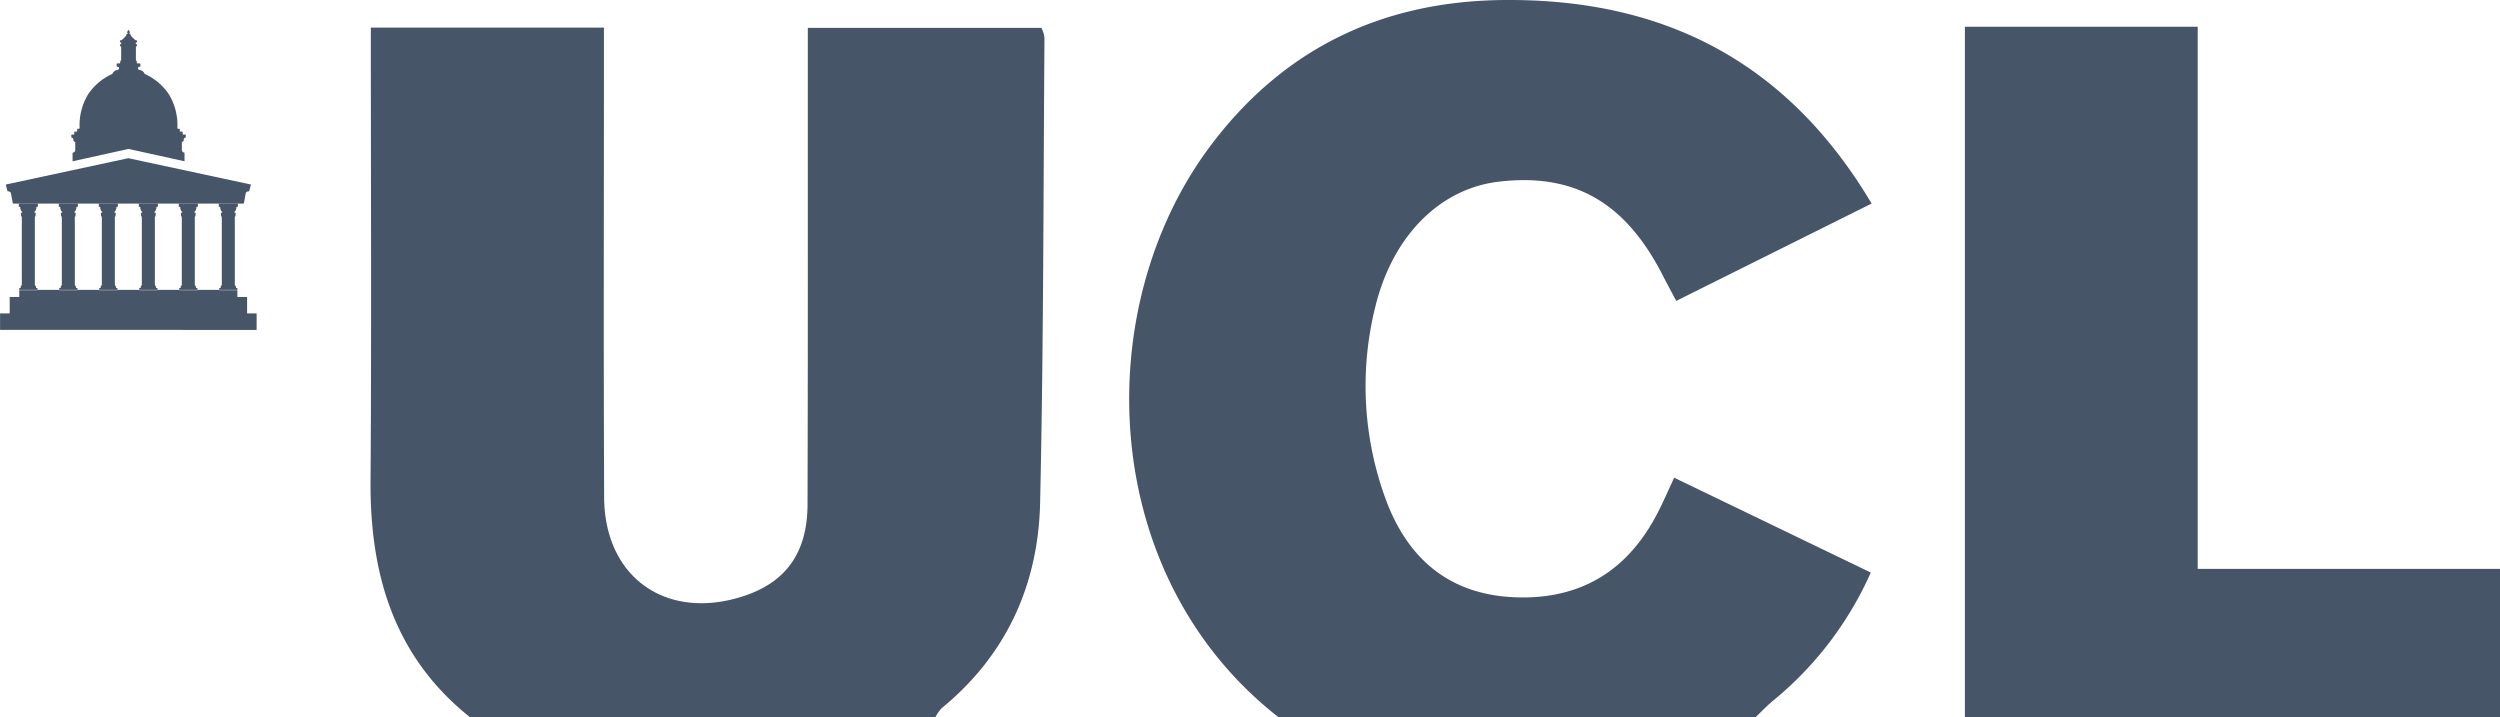 <svg xmlns="http://www.w3.org/2000/svg" width="429.812" height="123.312" viewBox="0 0 429.812 123.312">
<defs>
    <style>
      .cls-1 {
        fill: #475569;
        fill-rule: evenodd;
      }
    </style>
  </defs>
  <path id="Shape_1_copy" data-name="Shape 1 copy" class="cls-1" d="M255.234,151.394l-20.985-4.509-20.975,4.509a0.083,0.083,0,0,0-.072.118l0.289,1.076,0.059-.006,0,0.006a0.533,0.533,0,0,1,.507.257l0.315,1.724a0.129,0.129,0,0,0,.132.122H254.01a0.114,0.114,0,0,0,.118-0.089l0.313-1.728a0.54,0.54,0,0,1,.53-0.286l0-.006,0.053,0.006,0.286-1.076a0.082,0.082,0,0,0-.072-0.118m-2.2,3.849a0.046,0.046,0,0,0,.046-0.046v-0.536c0-.026-0.023,0-0.046,0h-3.191c-0.023,0-.046-0.023-0.046,0V155.2a0.046,0.046,0,0,0,.046.046l0.138,0.007c0.062,0,.066.062,0.066,0.125a1.08,1.08,0,0,0,.329.744,0.084,0.084,0,0,1-.063.138h-0.1a0.055,0.055,0,0,0-.056.089,0.768,0.768,0,0,1,.033.253v0.234c0,0.039,0,.072.046,0.072h0.049a0.031,0.031,0,0,1,.033.036v11.774c-0.036.036-.161,0.162-0.171,0.171a0.084,0.084,0,0,0-.017.046v0.2a0.07,0.07,0,0,1-.013.046,0.074,0.074,0,0,1-.046.013H249.93a0.05,0.05,0,0,0-.046.049v0.339H253v-0.339a0.05,0.05,0,0,0-.043-0.049h-0.151a0.065,0.065,0,0,1-.043-0.013,0.07,0.07,0,0,1-.013-0.046v-0.2a0.057,0.057,0,0,0-.02-0.046c-0.016-.013-0.122-0.121-0.171-0.171V156.941a0.031,0.031,0,0,1,.033-0.036h0.043c0.042,0,.049-0.033.049-0.072V156.6a0.766,0.766,0,0,1,.036-0.253c0.023-.04.017-0.089-0.059-0.089h-0.095a0.081,0.081,0,0,1-.06-0.138,1.039,1.039,0,0,0,.319-0.737c0-.07,0-0.132.076-0.132Zm-6.875,0a0.046,0.046,0,0,0,.046-0.046v-0.536c0-.026-0.023,0-0.046,0H242.97c-0.023,0-.043-0.023-0.043,0V155.2a0.044,0.044,0,0,0,.043.046l0.138,0.007c0.066,0,.069.062,0.069,0.125a1.092,1.092,0,0,0,.326.744,0.083,0.083,0,0,1-.062.138h-0.1c-0.075,0-.082.049-0.059,0.089a0.676,0.676,0,0,1,.033.253v0.234c0,0.039.006,0.072,0.049,0.072h0.046a0.031,0.031,0,0,1,.033.036v11.774c-0.033.036-.161,0.162-0.171,0.171a0.066,0.066,0,0,0-.016.046v0.2a0.07,0.07,0,0,1-.014.046,0.068,0.068,0,0,1-.042.013h-0.148a0.049,0.049,0,0,0-.046.049v0.339h3.118v-0.339a0.052,0.052,0,0,0-.046-0.049h-0.148a0.082,0.082,0,0,1-.046-0.013,0.092,0.092,0,0,1-.013-0.046v-0.2a0.063,0.063,0,0,0-.016-0.046c-0.02-.013-0.122-0.121-0.175-0.171V156.941a0.031,0.031,0,0,1,.033-0.036h0.046c0.039,0,.046-0.033.046-0.072V156.6a0.766,0.766,0,0,1,.036-0.253c0.023-.04.017-0.089-0.056-0.089h-0.095a0.08,0.08,0,0,1-.059-0.138,1.026,1.026,0,0,0,.319-0.737c0-.07,0-0.132.072-0.132Zm-6.876,0a0.046,0.046,0,0,0,.046-0.046v-0.536c0-.026-0.023,0-0.046,0H236.1c-0.027,0-.046-0.023-0.046,0V155.2a0.044,0.044,0,0,0,.046.046l0.135,0.007c0.065,0,.069.062,0.069,0.125a1.1,1.1,0,0,0,.322.744,0.082,0.082,0,0,1-.059.138h-0.1c-0.072,0-.076.049-0.052,0.089a0.863,0.863,0,0,1,.029.253v0.234c0,0.039.007,0.072,0.046,0.072h0.049a0.031,0.031,0,0,1,.033.036v11.774c-0.033.036-.157,0.162-0.171,0.171a0.092,0.092,0,0,0-.016.046v0.2a0.049,0.049,0,0,1-.059.059h-0.145a0.05,0.05,0,0,0-.046.049v0.339h3.118v-0.339a0.049,0.049,0,0,0-.046-0.049h-0.147a0.077,0.077,0,0,1-.047-0.013,0.1,0.1,0,0,1-.013-0.046v-0.2a0.063,0.063,0,0,0-.016-0.046c-0.017-.013-0.119-0.121-0.171-0.171V156.991a0.242,0.242,0,0,1,0-.05,0.034,0.034,0,0,1,.037-0.036h0.039c0.046,0,.049-0.033.049-0.072V156.6a0.673,0.673,0,0,1,.04-0.253c0.02-.04.016-0.089-0.059-0.089h-0.1a0.081,0.081,0,0,1-.059-0.138,1.026,1.026,0,0,0,.319-0.737c0-.07,0-0.132.076-0.132Zm-6.879,0a0.044,0.044,0,0,0,.046-0.046v-0.536c0-.026-0.019,0-0.046,0h-3.187c-0.027,0-.046-0.023-0.046,0V155.2a0.044,0.044,0,0,0,.046.046l0.135,0.007c0.065,0,.065.062,0.065,0.125a1.085,1.085,0,0,0,.329.744,0.083,0.083,0,0,1-.062.138h-0.1c-0.078,0-.082.049-0.056,0.089a0.866,0.866,0,0,1,.027.253v0.234c0,0.039.01,0.072,0.052,0.072h0.047a0.033,0.033,0,0,1,.036.036v11.774l-0.175.171a0.071,0.071,0,0,0-.016.046v0.2a0.059,0.059,0,0,1-.017.046,0.057,0.057,0,0,1-.042.013H229.3a0.049,0.049,0,0,0-.046.049v0.339h3.118v-0.339a0.05,0.05,0,0,0-.046-0.049h-0.148a0.067,0.067,0,0,1-.043-0.013,0.071,0.071,0,0,1-.016-0.046v-0.2a0.053,0.053,0,0,0-.016-0.046c-0.017-.013-0.119-0.121-0.168-0.171V156.991a0.242,0.242,0,0,1,0-.05,0.031,0.031,0,0,1,.033-0.036h0.043c0.043,0,.049-0.033.049-0.072V156.6a0.74,0.74,0,0,1,.037-0.253,0.056,0.056,0,0,0-.056-0.089h-0.1a0.082,0.082,0,0,1-.062-0.138,1.032,1.032,0,0,0,.322-0.737c0-.07,0-0.132.069-0.132Zm-6.875,0a0.045,0.045,0,0,0,.046-0.046v-0.536c0-.026-0.02,0-0.046,0h-3.188c-0.026,0-.046-0.023-0.046,0V155.2a0.045,0.045,0,0,0,.046.046l0.132,0.007c0.069,0,.069.062,0.069,0.125a1.08,1.08,0,0,0,.329.744,0.084,0.084,0,0,1-.063.138h-0.1c-0.075,0-.079.049-0.056,0.089a0.746,0.746,0,0,1,.03.253v0.234c0,0.039.01,0.072,0.053,0.072h0.046a0.031,0.031,0,0,1,.033.036v11.774c-0.033.036-.162,0.162-0.171,0.171a0.066,0.066,0,0,0-.017.046v0.2a0.092,0.092,0,0,1-.013.046,0.079,0.079,0,0,1-.049.013h-0.145a0.05,0.05,0,0,0-.046.049v0.339H225.5v-0.339a0.052,0.052,0,0,0-.046-0.049H225.3a0.085,0.085,0,0,1-.047-0.013,0.1,0.1,0,0,1-.013-0.046v-0.2a0.053,0.053,0,0,0-.016-0.046c-0.017-.013-0.122-0.121-0.171-0.171V156.941a0.031,0.031,0,0,1,.033-0.036h0.042c0.043,0,.05-0.033.05-0.072V156.6a0.766,0.766,0,0,1,.036-0.253c0.023-.04.016-0.089-0.056-0.089h-0.1a0.082,0.082,0,0,1-.059-0.138,1.032,1.032,0,0,0,.322-0.737c0-.07,0-0.132.073-0.132Zm-6.878,0a0.045,0.045,0,0,0,.046-0.046v-0.536c0-.026-0.02,0-0.046,0h-3.188c-0.026,0-.046-0.023-0.046,0V155.2a0.045,0.045,0,0,0,.046.046l0.135,0.007c0.066,0,.069.062,0.069,0.125a1.09,1.09,0,0,0,.325.744,0.082,0.082,0,0,1-.059.138h-0.1c-0.076,0-.079.049-0.056,0.089a0.768,0.768,0,0,1,.033.253v0.234c0,0.039,0,.072.046,0.072h0.049a0.029,0.029,0,0,1,.03.036,0.321,0.321,0,0,0,0,.05v11.724c-0.036.036-.161,0.162-0.171,0.171a0.055,0.055,0,0,0-.017.046v0.2a0.071,0.071,0,0,1-.016.046,0.06,0.06,0,0,1-.043.013H215.55a0.053,0.053,0,0,0-.049.049v0.339h3.122v-0.339a0.05,0.05,0,0,0-.046-0.049h-0.152a0.068,0.068,0,0,1-.042-0.013,0.069,0.069,0,0,1-.01-0.046v-0.2a0.068,0.068,0,0,0-.02-0.046c-0.017-.013-0.122-0.121-0.174-0.171V156.941a0.031,0.031,0,0,1,.032-0.036h0.043c0.043,0,.049-0.033.049-0.072V156.6a0.765,0.765,0,0,1,.037-0.253c0.023-.04.02-0.089-0.056-0.089h-0.1a0.08,0.08,0,0,1-.059-0.138,1.039,1.039,0,0,0,.319-0.737c0-.07,0-0.132.076-0.132Zm25.361-12.418h-0.333a0.075,0.075,0,0,1-.085-0.072V142.4a0.084,0.084,0,0,0-.086-0.085h-0.322a0.083,0.083,0,0,1-.089-0.082V141.9a0.071,0.071,0,0,0-.079-0.073h-0.194a0.145,0.145,0,0,1-.142-0.148,10.2,10.2,0,0,0-1.523-5.871,9.876,9.876,0,0,0-4.1-3.412,1.084,1.084,0,0,0-.885-0.678,0.287,0.287,0,0,1-.257-0.223c0-.007,0-0.139,0-0.145,0-.132.119-0.188,0.3-0.178a0.1,0.1,0,0,0,.1-0.086v-0.378a0.124,0.124,0,0,0-.128-0.118h-0.362a0.132,0.132,0,0,1-.125-0.129v-0.191a0.241,0.241,0,0,0-.154-0.207v-2.349c0-.076.059-0.07,0.115-0.07h0.029a0.057,0.057,0,0,0,.056-0.055v-0.228a0.053,0.053,0,0,0-.056-0.055h-0.1a0.173,0.173,0,0,1-.062-0.172,0.152,0.152,0,0,1,.075-0.171h0.089a0.053,0.053,0,0,0,.056-0.052v-0.227a0.055,0.055,0,0,0-.056-0.056h-0.118a0.327,0.327,0,0,1-.142-0.073,3.593,3.593,0,0,1-.8-0.839c0-.036,0-0.039,0-0.085a0.155,0.155,0,0,0-.158-0.142c-0.1,0-.088-0.112-0.032-0.112,0.036,0,.049-0.01.049-0.062v-0.152a1.571,1.571,0,0,0-.211-0.352h-0.009a1.571,1.571,0,0,0-.211.352v0.152c0,0.052.013,0.062,0.053,0.062,0.056,0,.069.112-0.037,0.112a0.154,0.154,0,0,0-.154.142c0,0.046,0,.049,0,0.085a3.538,3.538,0,0,1-.8.839,0.317,0.317,0,0,1-.145.073h-0.118a0.055,0.055,0,0,0-.053.056v0.227a0.052,0.052,0,0,0,.053.052h0.092a0.157,0.157,0,0,1,.075.171,0.173,0.173,0,0,1-.062.172h-0.1a0.053,0.053,0,0,0-.053.055v0.228a0.056,0.056,0,0,0,.053.055h0.032c0.057,0,.116-0.006.116,0.07v2.349a0.243,0.243,0,0,0-.158.207v0.191a0.129,0.129,0,0,1-.125.129h-0.362a0.124,0.124,0,0,0-.128.118v0.378a0.1,0.1,0,0,0,.1.086c0.181-.01.3,0.046,0.3,0.178,0,0.006,0,.138,0,0.145a0.291,0.291,0,0,1-.26.223,1.084,1.084,0,0,0-.885.678,9.877,9.877,0,0,0-4.1,3.412,10.177,10.177,0,0,0-1.523,5.871,0.146,0.146,0,0,1-.141.148h-0.2a0.075,0.075,0,0,0-.082.073v0.329a0.079,0.079,0,0,1-.086.082h-0.325a0.084,0.084,0,0,0-.086.085v0.356a0.072,0.072,0,0,1-.085.072h-0.329a0.088,0.088,0,0,0-.089.092V143.3a0.05,0.05,0,0,0,.053.056,0.337,0.337,0,0,1,.3.319,0.329,0.329,0,0,0,.316.408v1.372a0.476,0.476,0,0,1-.392.474,0.093,0.093,0,0,0-.066.079v1.408l9.62-2.122h0.009l9.619,2.122V146a0.091,0.091,0,0,0-.069-0.079,0.479,0.479,0,0,1-.388-0.474v-1.372a0.327,0.327,0,0,0,.316-0.408,0.339,0.339,0,0,1,.3-0.319,0.054,0.054,0,0,0,.059-0.056v-0.379a0.089,0.089,0,0,0-.091-0.092m10.632,30.744v-2.813H253v-1.228H215.5v1.228h-1.645v2.813H212.2v2.837l44.108,0.006v-2.843h-1.658Z" transform="translate(-212.188 -119.688)"/>
  <path class="cls-1" d="M292.993,243c-13.084-10.454-17.213-24.573-17.1-40.675,0.18-25.83.048-51.662,0.048-77.886H316.02v5.239c0,25.173-.081,50.346.037,75.518,0.064,13.776,10.676,21.238,23.826,17.025,7.386-2.367,11.115-7.459,11.14-15.809,0.077-25.172.041-50.345,0.049-75.517,0-1.993,0-3.985,0-6.413h40.157a5.077,5.077,0,0,1,.528,1.636c-0.191,26.664-.153,53.334-0.746,79.989-0.313,14.086-5.773,26.192-16.924,35.335A7.052,7.052,0,0,0,373,243h-80ZM432,243c-31.168-24.354-32.492-70.258-11.9-97.976,12.466-16.782,29.414-25.041,50.192-25.326,27.439-.376,48.971,10.246,63.675,34.986l-33.592,16.735c-0.857-1.618-1.619-3.018-2.346-4.436-6.432-12.552-15.215-17.571-28.127-16.066-10.165,1.185-18.336,9.324-21.305,21.677a56.377,56.377,0,0,0,1.667,32.475c3.712,10.468,10.933,16.922,22.574,17.312,11.367,0.381,19.41-4.771,24.485-14.8,0.886-1.751,1.667-3.556,2.7-5.764l33.8,16.306a59.866,59.866,0,0,1-16.627,21.891C516.06,240.926,515.061,242,514,243H432Zm118,0V124.286h40.03v93.2h51.974V243H550Z" transform="translate(-212.188 -119.688)"/>
</svg>

